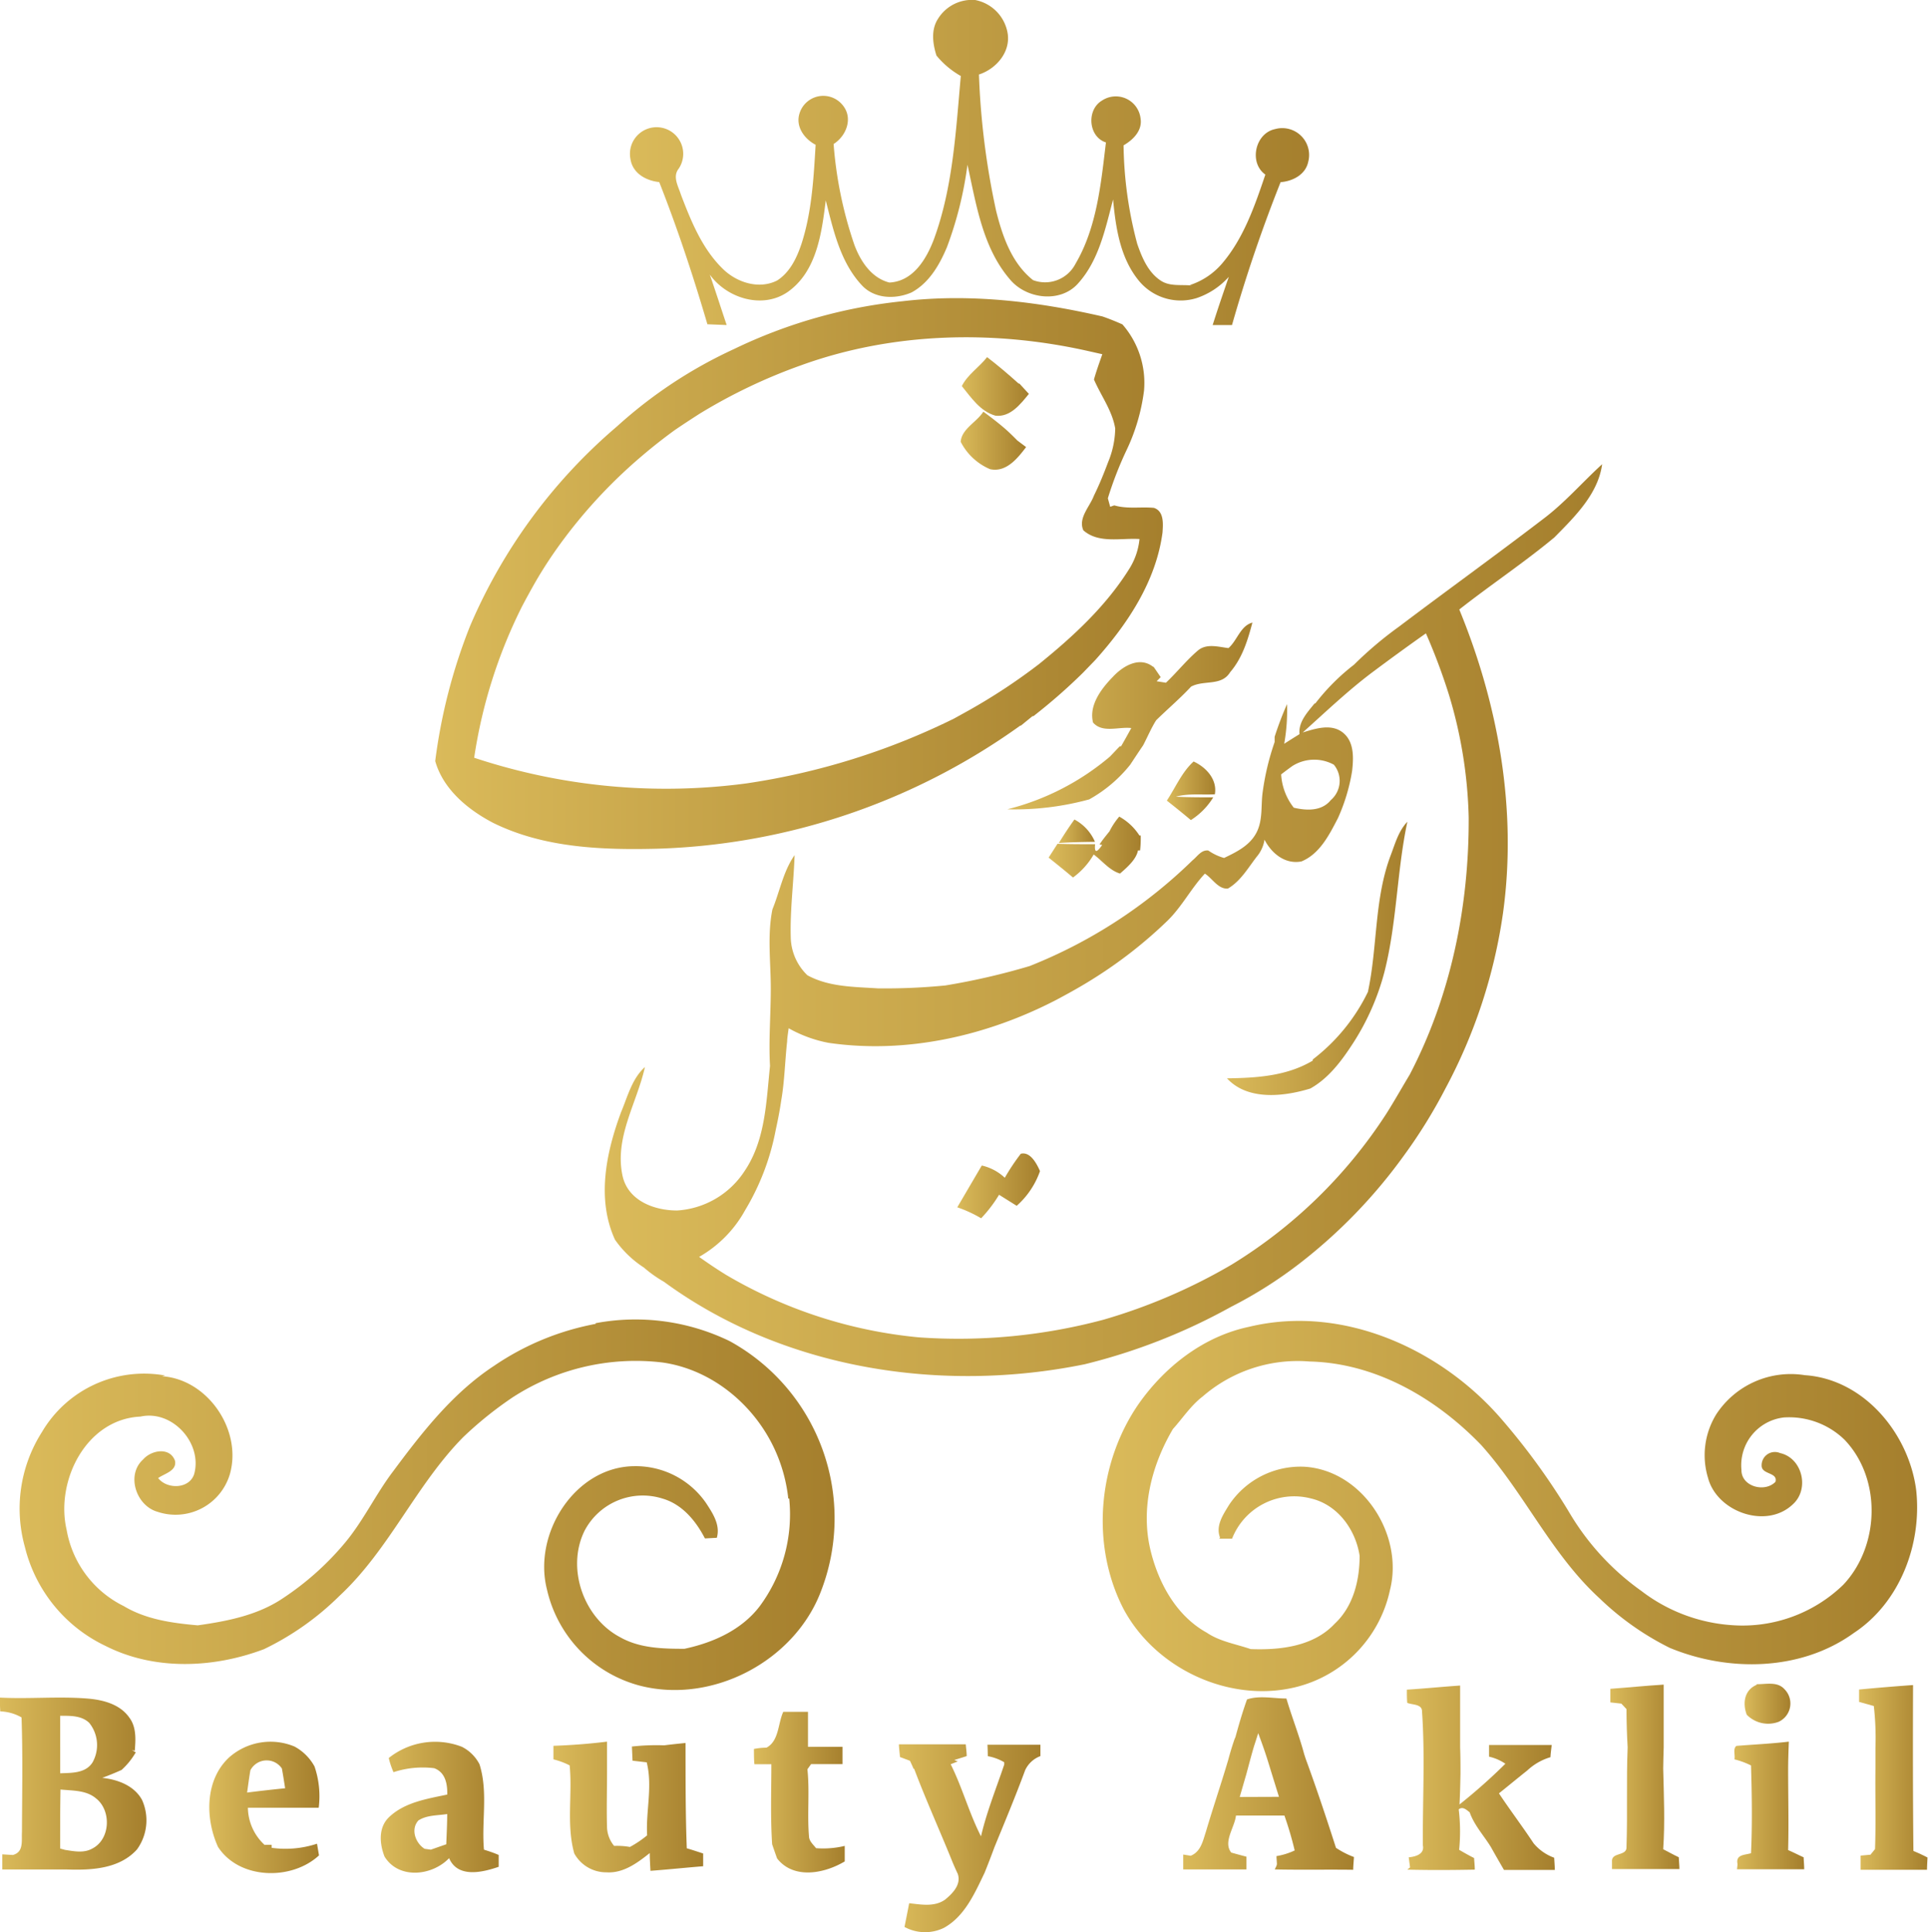 <svg xmlns="http://www.w3.org/2000/svg" xmlns:xlink="http://www.w3.org/1999/xlink" id="Layer_1" data-name="Layer 1" viewBox="0 0 272.22 272.79"><defs><style>.cls-1{fill:url(#linear-gradient);}.cls-2{fill:url(#linear-gradient-2);}.cls-3{fill:url(#linear-gradient-3);}.cls-4{fill:url(#linear-gradient-4);}.cls-5{fill:url(#linear-gradient-5);}.cls-6{fill:url(#linear-gradient-6);}.cls-7{fill:url(#linear-gradient-7);}.cls-8{fill:url(#linear-gradient-8);}.cls-9{fill:url(#linear-gradient-9);}.cls-10{fill:url(#linear-gradient-10);}.cls-11{fill:url(#linear-gradient-11);}.cls-12{fill:url(#linear-gradient-12);}.cls-13{fill:url(#linear-gradient-13);}.cls-14{fill:url(#linear-gradient-14);}.cls-15{fill:url(#linear-gradient-15);}.cls-16{fill:url(#linear-gradient-16);}.cls-17{fill:url(#linear-gradient-17);}.cls-18{fill:url(#linear-gradient-18);}.cls-19{fill:url(#linear-gradient-19);}.cls-20{fill:url(#linear-gradient-20);}.cls-21{fill:url(#linear-gradient-21);}.cls-22{fill:url(#linear-gradient-22);}.cls-23{fill:url(#linear-gradient-23);}.cls-24{fill:url(#linear-gradient-24);}.cls-25{fill:url(#linear-gradient-25);}</style><linearGradient id="linear-gradient" x1="148.94" y1="180.35" x2="160.62" y2="180.35" gradientUnits="userSpaceOnUse"><stop offset="0" stop-color="#daba5a"></stop><stop offset="1" stop-color="#a57f2d"></stop></linearGradient><linearGradient id="linear-gradient-2" x1="169.49" y1="225.54" x2="284.46" y2="225.54" xlink:href="#linear-gradient"></linearGradient><linearGradient id="linear-gradient-3" x1="102.73" y1="35.86" x2="198.65" y2="35.86" xlink:href="#linear-gradient"></linearGradient><linearGradient id="linear-gradient-4" x1="149.58" y1="67.49" x2="159.05" y2="67.49" xlink:href="#linear-gradient"></linearGradient><linearGradient id="linear-gradient-5" x1="149.43" y1="75.14" x2="158.66" y2="75.14" xlink:href="#linear-gradient"></linearGradient><linearGradient id="linear-gradient-6" x1="75.23" y1="93.9" x2="177.97" y2="93.9" xlink:href="#linear-gradient"></linearGradient><linearGradient id="linear-gradient-7" x1="16.58" y1="225.38" x2="131.52" y2="225.38" xlink:href="#linear-gradient"></linearGradient><linearGradient id="linear-gradient-8" x1="156.04" y1="114.05" x2="190.65" y2="114.05" xlink:href="#linear-gradient"></linearGradient><linearGradient id="linear-gradient-9" x1="178.49" y1="124.56" x2="185.36" y2="124.56" xlink:href="#linear-gradient"></linearGradient><linearGradient id="linear-gradient-10" x1="163.28" y1="130.28" x2="168.38" y2="130.28" xlink:href="#linear-gradient"></linearGradient><linearGradient id="linear-gradient-11" x1="161.84" y1="132.53" x2="174.85" y2="132.53" xlink:href="#linear-gradient"></linearGradient><linearGradient id="linear-gradient-12" x1="187.02" y1="148.22" x2="212.49" y2="148.22" xlink:href="#linear-gradient"></linearGradient><linearGradient id="linear-gradient-13" x1="99.18" y1="142.86" x2="240.01" y2="142.86" xlink:href="#linear-gradient"></linearGradient><linearGradient id="linear-gradient-14" x1="260.11" y1="253.49" x2="266.57" y2="253.49" xlink:href="#linear-gradient"></linearGradient><linearGradient id="linear-gradient-15" x1="13.78" y1="264.74" x2="34.44" y2="264.74" xlink:href="#linear-gradient"></linearGradient><linearGradient id="linear-gradient-16" x1="43.33" y1="268.08" x2="58.85" y2="268.08" xlink:href="#linear-gradient"></linearGradient><linearGradient id="linear-gradient-17" x1="91.86" y1="268.06" x2="113.01" y2="268.06" xlink:href="#linear-gradient"></linearGradient><linearGradient id="linear-gradient-18" x1="140.71" y1="272.44" x2="160.7" y2="272.44" xlink:href="#linear-gradient"></linearGradient><linearGradient id="linear-gradient-19" x1="180.82" y1="264.72" x2="204.92" y2="264.72" xlink:href="#linear-gradient"></linearGradient><linearGradient id="linear-gradient-20" x1="212.45" y1="263.84" x2="233.34" y2="263.84" xlink:href="#linear-gradient"></linearGradient><linearGradient id="linear-gradient-21" x1="67.51" y1="268.04" x2="84.23" y2="268.04" xlink:href="#linear-gradient"></linearGradient><linearGradient id="linear-gradient-22" x1="120.3" y1="265.93" x2="133.12" y2="265.93" xlink:href="#linear-gradient"></linearGradient><linearGradient id="linear-gradient-23" x1="241.16" y1="263.84" x2="250.88" y2="263.84" xlink:href="#linear-gradient"></linearGradient><linearGradient id="linear-gradient-24" x1="258.67" y1="267.84" x2="268.48" y2="267.84" xlink:href="#linear-gradient"></linearGradient><linearGradient id="linear-gradient-25" x1="276.27" y1="263.85" x2="286" y2="263.85" xlink:href="#linear-gradient"></linearGradient></defs><title>Aklilbeauty</title><path class="cls-1" d="M157.91,175.81a29.81,29.81,0,0,0-2.26,3.39,7,7,0,0,0-3.25-1.73l-3.46,5.9a18,18,0,0,1,3.37,1.55,19,19,0,0,0,2.53-3.32l2.49,1.56a11.69,11.69,0,0,0,3.29-4.9C160.16,177.21,159.25,175.47,157.91,175.81Z" transform="translate(-13.78 -12.92)"></path><path class="cls-2" d="M284.34,223.36c-1-8-7.36-15.74-15.74-16.29a12.57,12.57,0,0,0-12.48,5.5,11,11,0,0,0-1.18,9c1.27,4.82,8.27,7.31,12,3.71,2.36-2.15,1.32-6.51-1.82-7.21a1.87,1.87,0,0,0-2.61,1.78c0,1.28,2.33.91,1.95,2.28-1.5,1.56-4.84.67-4.8-1.69a6.79,6.79,0,0,1,6-7.4,11.24,11.24,0,0,1,8.55,3.14c5.26,5.49,5,15-.17,20.48a20.45,20.45,0,0,1-15.64,5.71,23.59,23.59,0,0,1-12.86-4.83,36.08,36.08,0,0,1-10.24-11.17A95.1,95.1,0,0,0,226,213.53c-8.58-10.1-22.59-16.49-35.85-13.29-6.4,1.34-11.83,5.56-15.56,10.83-5.78,8.32-6.86,19.86-2.21,28.94,4.49,8.47,14.91,13.37,24.28,11.12a18,18,0,0,0,13.38-13.75C212,229.61,206.2,220.54,198,220a12.12,12.12,0,0,0-10.7,5.41c-.82,1.35-1.91,2.92-1.26,4.58l-.1.16,1.8,0a9.42,9.42,0,0,1,11.11-5.68c3.79.88,6.32,4.37,6.9,8.09,0,3.48-.89,7.15-3.52,9.6-3,3.22-7.71,3.74-11.87,3.58-2.09-.72-4.34-1.06-6.2-2.32-4.25-2.35-6.76-6.9-7.9-11.49-1.48-5.92.09-12.11,3.13-17.26,1.39-1.54,2.53-3.32,4.21-4.6a20.48,20.48,0,0,1,15.08-4.93c9.36.22,17.88,5.2,24.24,11.8,6.1,6.8,9.91,15.42,16.7,21.63a39.6,39.6,0,0,0,9.92,7c8.29,3.43,18.53,3.3,26-2.11C282,239.2,285.15,231,284.34,223.36Z" transform="translate(-13.78 -12.92)"></path><path class="cls-3" d="M106.86,38.63c2.59,6.57,4.81,13.29,6.8,20.07l2.72.11c-.8-2.38-1.56-4.76-2.38-7.12,2.42,3.37,7.45,4.9,11,2.45,4.1-2.88,4.8-8.33,5.37-12.93,1.07,4.19,2.05,8.74,5.11,12,1.77,1.9,4.68,2,7,1l0,0c2.48-1.34,3.94-3.87,5-6.39a52.36,52.36,0,0,0,2.9-11.64c1.24,5.6,2.14,11.71,6,16.19,2.31,2.78,7.15,3.39,9.64.54,2.93-3.26,3.83-7.72,4.92-11.83.37,4,1,8.2,3.57,11.39A7.63,7.63,0,0,0,182.75,55a10.62,10.62,0,0,0,4.53-3c-.78,2.26-1.56,4.52-2.28,6.81l2.73,0a210,210,0,0,1,6.86-20.17c1.72-.14,3.52-1.06,3.9-2.87a3.79,3.79,0,0,0-4.69-4.62c-2.81.59-3.72,4.75-1.36,6.42-1.5,4.42-3.06,9-6.15,12.6a10.09,10.09,0,0,1-4.52,3l.35.07c-1.5-.18-3.15.18-4.48-.72-1.77-1.18-2.62-3.24-3.29-5.17a56.23,56.23,0,0,1-1.93-13.91c1.35-.78,2.68-2.09,2.4-3.8a3.52,3.52,0,0,0-5.45-2.52c-2.2,1.3-1.94,5.11.56,5.91-.7,5.82-1.28,12-4.29,17.12a4.83,4.83,0,0,1-6,2.32c-3-2.38-4.3-6.14-5.2-9.72A108.38,108.38,0,0,1,152,23.44c2.52-.82,4.62-3.33,4-6.09a5.75,5.75,0,0,0-4.54-4.43,5.64,5.64,0,0,0-5.25,2.67c-1,1.55-.74,3.49-.21,5.17a12.13,12.13,0,0,0,3.44,2.89c-.7,7.74-1.1,15.66-3.78,23-1.06,2.82-2.94,6-6.31,6.16-2.54-.65-4.06-3-4.92-5.27a57,57,0,0,1-2.95-14.29c1.79-1.13,2.76-3.62,1.33-5.42a3.51,3.51,0,0,0-6.13,1.06c-.62,1.87.65,3.63,2.26,4.47-.28,4.72-.54,9.51-2,14-.67,2-1.63,4-3.43,5.16-2.58,1.31-5.74.28-7.7-1.67-2.91-2.85-4.46-6.72-5.89-10.45-.36-1.17-1.22-2.53-.31-3.67a3.76,3.76,0,1,0-6.82-1.39C103.09,37.4,105,38.43,106.86,38.63Z" transform="translate(-13.78 -12.92)"></path><path class="cls-4" d="M154.34,71.61c2.1.23,3.53-1.64,4.71-3.08l-1.34-1.46h-.11c-1.44-1.3-2.92-2.56-4.45-3.73-1.11,1.43-2.75,2.45-3.57,4.09C150.92,69.06,152.17,71,154.34,71.61Z" transform="translate(-13.78 -12.92)"></path><path class="cls-5" d="M153.57,79.16c2.28.49,3.88-1.53,5.09-3.12l-1.24-.93c-.65-.66-1.3-1.3-2-1.89-.9-.76-1.84-1.48-2.8-2.18-.93,1.48-3.06,2.42-3.2,4.25A8.3,8.3,0,0,0,153.57,79.16Z" transform="translate(-13.78 -12.92)"></path><path class="cls-6" d="M83.38,129.08c7.19,3.56,15.45,3.86,23.32,3.66a92.67,92.67,0,0,0,51.14-17.38l.09,0,1.63-1.33.13,0a79.7,79.7,0,0,0,7-6.13l1.75-1.81C173,101,177,95,177.92,88.1c.08-1.2.24-3-1.22-3.48-1.86-.17-3.77.19-5.59-.35l-.58.2-.33-1.2a51.11,51.11,0,0,1,2.6-6.71,27.57,27.57,0,0,0,2.51-8.5,12.56,12.56,0,0,0-3.05-9.34c-.92-.41-1.86-.79-2.81-1.12-9.23-2.12-18.79-3.27-28.24-2.15a71.42,71.42,0,0,0-23.77,6.74,64.82,64.82,0,0,0-16.53,10.92,76.38,76.38,0,0,0-20.75,28.17,78,78,0,0,0-4.93,19.09C76.35,124.35,79.83,127.22,83.38,129.08Zm4.14-30.61c.62-1.17,1.26-2.34,1.92-3.49q1.34-2.3,2.87-4.47a71.3,71.3,0,0,1,12.2-13.3c1.48-1.26,3-2.45,4.57-3.59,1.15-.78,2.31-1.54,3.48-2.29a76.9,76.9,0,0,1,14.36-6.85c12.92-4.67,27.16-5,40.5-2l2,.45c-.42,1.19-.84,2.37-1.18,3.57,1,2.31,2.58,4.39,3,6.91a12.85,12.85,0,0,1-1,4.75c-.6,1.6-1.24,3.19-2,4.72-.57,1.56-2.27,3.17-1.5,4.91,2.16,1.91,5.3,1.06,7.93,1.23a9.67,9.67,0,0,1-1.4,4.14c-3.31,5.33-8,9.65-12.83,13.55a83.3,83.3,0,0,1-9.9,6.52l-2.06,1.14a98.63,98.63,0,0,1-29.36,9.16,86,86,0,0,1-38.39-3.63A70.79,70.79,0,0,1,87.52,98.47Z" transform="translate(-13.78 -12.92)"></path><path class="cls-7" d="M104.18,250.92c10.16,2.58,21.63-3.41,25.44-13.15a28.53,28.53,0,0,0-12.82-35.51,30.46,30.46,0,0,0-18.92-2.53v.1a37.74,37.74,0,0,0-14.34,5.92c-5.82,3.82-10.15,9.37-14.25,14.89-2.49,3.28-4.23,7.05-6.89,10.2a40.35,40.35,0,0,1-8.7,7.74c-3.54,2.38-7.81,3.22-12,3.81-3.6-.32-7.29-.82-10.45-2.72a14.82,14.82,0,0,1-8.06-10.75c-1.61-6.9,2.74-15.64,10.41-16,4.49-1,8.79,3.73,7.6,8.1-.67,2.14-3.83,2.2-5.09.58.88-.64,2.66-1,2.38-2.44-.72-2-3.36-1.51-4.5-.19-2.43,2.17-1,6.51,2,7.38a8,8,0,0,0,10.27-5.39c1.7-6.2-3.18-13.33-9.62-13.74l.46-.1a16.73,16.73,0,0,0-17.41,8,20.1,20.1,0,0,0-2.4,16.19,21,21,0,0,0,11.42,14c6.91,3.49,15.24,3.13,22.35.44a39.49,39.49,0,0,0,10.67-7.54c7-6.51,10.76-15.59,17.42-22.36a52.34,52.34,0,0,1,7-5.64,31.89,31.89,0,0,1,21.17-4.93c7,1,13,6,15.89,12.37a22.36,22.36,0,0,1,1.87,6.84l.13,0a21.79,21.79,0,0,1-4.17,15.21c-2.57,3.36-6.58,5.14-10.62,6-3.08,0-6.34-.07-9.11-1.65-5.13-2.72-7.6-9.71-5-15a9.27,9.27,0,0,1,11-4.56c2.78.8,4.72,3.14,6,5.63l1.68-.09c.53-1.83-.6-3.5-1.55-4.95a12.07,12.07,0,0,0-10.13-5.16C95,220,89,229.38,91,237.3A18.22,18.22,0,0,0,104.18,250.92Z" transform="translate(-13.78 -12.92)"></path><path class="cls-8" d="M187.47,107.82h0c1.72-2,2.48-4.51,3.14-7-1.7.45-2.13,2.52-3.38,3.6-1.4-.17-3-.67-4.23.27-1.67,1.4-3,3.11-4.6,4.62l-1.31-.21.57-.58c-.25-.37-.75-1.1-1-1.46h-.07c-1.93-1.52-4.29-.09-5.69,1.43-1.62,1.66-3.4,4-2.79,6.44,1.34,1.54,3.63.56,5.4.78-.47.86-.95,1.72-1.44,2.57h-.18c-.48.48-.94,1-1.41,1.47A35.9,35.9,0,0,1,156,127.18a40.1,40.1,0,0,0,11.57-1.4,19.59,19.59,0,0,0,5.79-4.9c.6-.91,1.2-1.82,1.82-2.73.62-1.18,1.13-2.41,1.84-3.54,1.63-1.6,3.38-3.08,4.93-4.75C183.78,108.88,186.24,109.84,187.47,107.82Z" transform="translate(-13.78 -12.92)"></path><path class="cls-9" d="M185.31,125.06c.36-2.12-1.25-3.82-3-4.63-1.64,1.47-2.56,3.68-3.78,5.52,1.14.9,2.27,1.81,3.39,2.75a9.89,9.89,0,0,0,3.16-3.21c-1.77,0-3.53,0-5.28-.09C181.57,124.9,183.46,125.17,185.31,125.06Z" transform="translate(-13.78 -12.92)"></path><path class="cls-10" d="M165.48,128.62c-.78,1.08-1.5,2.18-2.2,3.32,1.7-.12,3.4-.15,5.1-.17A6.44,6.44,0,0,0,165.48,128.62Z" transform="translate(-13.78 -12.92)"></path><path class="cls-11" d="M161.84,134c1.15.92,2.31,1.85,3.44,2.81a10.57,10.57,0,0,0,2.92-3.25c1.22.89,2.23,2.25,3.72,2.69,1-.87,2.3-2,2.53-3.26l.3,0a14.9,14.9,0,0,0,.09-2.11l-.18,0a7.94,7.94,0,0,0-2.85-2.67,10.3,10.3,0,0,0-1.38,2.08c-.48.6-1,1.22-1.4,1.85l.37.07c-.79,1.16-1.12,1.13-1-.1-1.78,0-3.54,0-5.31-.06Z" transform="translate(-13.78 -12.92)"></path><path class="cls-12" d="M198.79,166.6c2.64-1.48,4.48-4,6.09-6.49a34.66,34.66,0,0,0,4.38-10c1.76-6.94,1.74-14.18,3.23-21.17-1.26,1.31-1.73,3.1-2.36,4.75-2.33,6.17-1.84,12.9-3.21,19.27a26.64,26.64,0,0,1-7.79,9.54v.16c-3.66,2.19-7.95,2.45-12.11,2.5C189.92,168.32,195,167.76,198.79,166.6Z" transform="translate(-13.78 -12.92)"></path><path class="cls-13" d="M197.39,191.21a73.67,73.67,0,0,0,14.55-15.06,72.75,72.75,0,0,0,5.94-9.58A74.65,74.65,0,0,0,226,141.79c2-14.5-.64-29.36-6.18-42.82,4.42-3.48,9.11-6.59,13.43-10.18,2.86-2.9,6.17-6.12,6.74-10.33-2.82,2.57-5.32,5.49-8.39,7.78-6.71,5.13-13.55,10.06-20.29,15.15a53.2,53.2,0,0,0-6.35,5.37,30.12,30.12,0,0,0-5.44,5.44l-.16.07c-1,1.24-2.27,2.59-2.1,4.3-.73.45-1.45.9-2.16,1.36a26.93,26.93,0,0,0,.4-5.6,46.5,46.5,0,0,0-1.75,4.61l0,.74a36.09,36.09,0,0,0-1.68,7c-.29,1.93.06,4-.9,5.82s-2.83,2.72-4.56,3.55a7.3,7.3,0,0,1-2.22-1.05c-1-.13-1.55.84-2.23,1.38a69.67,69.67,0,0,1-23,14.93,96.35,96.35,0,0,1-11.9,2.74,87,87,0,0,1-9.54.41c-3.36-.22-6.91-.19-9.94-1.85a7.63,7.63,0,0,1-2.35-5.26c-.12-3.91.41-7.8.54-11.7-1.59,2.26-2.09,5.12-3.13,7.66-.75,3.71-.22,7.54-.23,11.29s-.31,7.22-.11,10.81c-.53,5.05-.64,10.51-3.61,14.87a12.26,12.26,0,0,1-9.51,5.54c-3.2,0-6.86-1.35-7.68-4.8-1.23-5.44,2-10.34,3.14-15.45-1.84,1.65-2.44,4.17-3.37,6.37-2.1,5.66-3.49,12.25-.86,18a14.76,14.76,0,0,0,4.09,3.94,17.59,17.59,0,0,0,2.82,2c16.88,12.36,39.15,15.78,59.41,11.65a83.62,83.62,0,0,0,20.65-8.1A61.33,61.33,0,0,0,197.39,191.21Zm4.72-70.33a3.58,3.58,0,0,1-.43,5c-1.28,1.59-3.43,1.5-5.23,1.07a8.38,8.38,0,0,1-1.78-4.7c.52-.4,1.05-.8,1.58-1.18A5.78,5.78,0,0,1,202.11,120.88ZM143.5,201.73a65.69,65.69,0,0,1-27.2-8.82c-1.3-.8-2.56-1.65-3.81-2.54a17,17,0,0,0,6.49-6.58,34.33,34.33,0,0,0,4.33-11.36c.3-1.36.57-2.73.77-4.12.48-2.76.53-5.58.84-8.37,0-.46.16-1.39.21-1.85a18.5,18.5,0,0,0,5.63,2.06c11.05,1.61,22.43-1,32.25-6.11,1.72-.92,3.42-1.86,5.07-2.9a63.59,63.59,0,0,0,10.51-8.2c2.06-2,3.36-4.59,5.31-6.68,1.06.67,1.87,2.22,3.25,2.11,1.88-1.09,2.95-3.11,4.28-4.76a4.89,4.89,0,0,0,.89-2.14c1,1.94,2.91,3.51,5.21,3.07,2.59-1.06,3.94-3.77,5.16-6.12a26.35,26.35,0,0,0,2-6.66c.21-1.86.31-4.15-1.33-5.43s-3.86-.54-5.64,0c3.24-2.9,6.38-5.91,9.86-8.52,2.49-1.86,5-3.69,7.53-5.47a84.69,84.69,0,0,1,3.23,8.6,64.58,64.58,0,0,1,2.81,17.4c.05,12.53-2.51,25.17-8.34,36.32-1.11,1.84-2.16,3.72-3.31,5.53a68.71,68.71,0,0,1-21.82,21.27,79.57,79.57,0,0,1-18.06,7.77A79.3,79.3,0,0,1,143.5,201.73Z" transform="translate(-13.78 -12.92)"></path><path class="cls-14" d="M264.93,256a2.85,2.85,0,0,0,.8-4.6c-1-1.12-2.62-.68-3.94-.7v.1c-1.73.72-2,2.62-1.38,4.21A4.21,4.21,0,0,0,264.93,256Z" transform="translate(-13.78 -12.92)"></path><path class="cls-15" d="M28.21,263.92c.93-.34,1.84-.71,2.74-1.12a10.32,10.32,0,0,0,2-2.48l-.55-.33.41.11c.13-1.6.24-3.37-.79-4.71-1.29-1.84-3.62-2.46-5.73-2.65-4.16-.36-8.35.07-12.52-.15,0,.65,0,1.29.05,1.95a6.42,6.42,0,0,1,3,.85c.19,5.39.08,10.78.06,16.17-.08,1.22.29,2.85-1.29,3.25l-1.49-.09c0,.71,0,1.43,0,2.14q4.57,0,9.13,0c3.45.11,7.4-.07,9.89-2.83a7,7,0,0,0,.71-7C32.72,265,30.37,264.15,28.21,263.92Zm-5.94-8.76c1.41,0,3-.06,4.11,1a5,5,0,0,1,.46,5.59c-1,1.56-3,1.46-4.56,1.53v-.73c0-.94,0-1.89,0-2.82Zm0,18.74c0-2.77,0-5.55.05-8.33,1.7.17,3.63.08,5,1.24,2.23,1.72,2.05,5.83-.54,7.11-1.19.66-2.58.36-3.83.17Z" transform="translate(-13.78 -12.92)"></path><path class="cls-16" d="M58.19,262.32a7,7,0,0,0-2.83-2.82A8.81,8.81,0,0,0,46.17,261c-3.47,3.17-3.44,8.65-1.61,12.67,3,4.63,10.39,4.78,14.26,1.2l-.28-1.65a14.18,14.18,0,0,1-6.4.58l0-.41a6.61,6.61,0,0,0-1,0,7.28,7.28,0,0,1-2.36-5.25h10A13,13,0,0,0,58.19,262.32ZM48.67,266c.14-1,.28-2.1.46-3.14a2.59,2.59,0,0,1,4.45-.26c.17.92.31,1.85.46,2.79C52.25,265.57,50.46,265.77,48.67,266Z" transform="translate(-13.78 -12.92)"></path><path class="cls-17" d="M110.57,259c-1,.1-2,.2-3,.33a31.8,31.8,0,0,0-4.57.17l.09,2,2,.23c.86,3.43-.14,6.89.06,10.31a15.21,15.21,0,0,1-2.43,1.64,10.37,10.37,0,0,0-2.23-.15,4.38,4.38,0,0,1-1-2.53c-.08-2.66,0-5.31,0-8,0-1.4,0-2.79,0-4.19q-3.77.46-7.57.59c0,.48,0,1.43,0,1.91a10.86,10.86,0,0,1,2.29.85c.41,4.13-.48,8.38.65,12.43a5.14,5.14,0,0,0,4.55,2.67c2.38.15,4.35-1.32,6.11-2.72,0,.83.06,1.67.1,2.51,2.48-.19,5-.45,7.44-.65,0-.45,0-1.35,0-1.8-.78-.25-1.53-.51-2.31-.73C110.56,268.91,110.58,263.92,110.57,259Z" transform="translate(-13.78 -12.92)"></path><path class="cls-18" d="M153.25,260.86a7,7,0,0,1,2.32.86l0,.33c-1.13,3.36-2.48,6.68-3.28,10.13-1.68-3.28-2.63-6.88-4.28-10.18l1-.4-.5-.2c.45-.13,1.33-.41,1.76-.55,0-.56-.09-1.11-.13-1.66-3.14,0-6.29,0-9.44,0,0,.44.12,1.34.15,1.79l1.41.53c.13.28.39.84.51,1.13l.08,0c1.62,4.29,3.51,8.48,5.24,12.73.28.71.59,1.41.92,2.11.51,1.5-.71,2.74-1.76,3.61-1.5,1.09-3.4.72-5.1.53-.21,1.11-.44,2.23-.66,3.35a6.07,6.07,0,0,0,5.56.13c2.94-1.62,4.35-4.88,5.74-7.76.48-1.19.94-2.38,1.38-3.58,1.48-3.62,3-7.24,4.35-10.91a3.85,3.85,0,0,1,2.16-2c0-.54,0-1.08,0-1.6h-7.48C153.23,259.74,153.24,260.3,153.25,260.86Z" transform="translate(-13.78 -12.92)"></path><path class="cls-19" d="M198.13,261.22l-.21-.65c-.71-2.65-1.73-5.21-2.51-7.85-1.83,0-3.83-.46-5.56.13-.66,1.84-1.2,3.71-1.71,5.6l.05-.28c-.38,1.06-.71,2.15-1,3.24-1,3.37-2.14,6.72-3.14,10.1-.43,1.3-.71,2.83-2.15,3.41l-1.06-.17c0,.7,0,1.4,0,2.1,3,0,6,0,8.93,0,0-.6,0-1.21,0-1.8-.72-.18-1.44-.38-2.15-.58-1.18-1.5.48-3.53.67-5.23h6.84a48.93,48.93,0,0,1,1.45,4.93,9.6,9.6,0,0,1-2.57.8c0,.27.05.8.06,1.07s-.23.61-.3.81c3.69.08,7.37,0,11.07.05,0-.45.08-1.34.11-1.8a12.18,12.18,0,0,1-2.54-1.3C201.05,269.56,199.65,265.37,198.13,261.22Zm-9.31,5.4c.31-1.06.61-2.12.92-3.17.36-1.33.7-2.66,1.1-4,.15-.46.45-1.38.59-1.84.44,1.18.87,2.37,1.25,3.57l.17.54q.75,2.44,1.51,4.88Z" transform="translate(-13.78 -12.92)"></path><path class="cls-20" d="M230.32,273.17c-1.58-2.39-3.32-4.68-4.9-7.06,1.34-1.07,2.65-2.16,4-3.23A8.22,8.22,0,0,1,232.7,261c0-.43.13-1.29.17-1.72-3,0-5.9,0-8.85,0,0,.54,0,1.09,0,1.65a6.67,6.67,0,0,1,2.31,1,80.18,80.18,0,0,1-6.48,5.75c.08-1.44.11-2.87.14-4.31,0-1.25,0-2.5-.05-3.74,0-2.92,0-5.83,0-8.74-2.51.17-5,.42-7.52.58,0,.62,0,1.23.05,1.86.68.31,2.11.13,2.09,1.23.44,6.29.07,12.6.12,18.9.25,1.22-1,1.59-2,1.68.05.36.14,1.07.19,1.42l-.39.32c3.17.08,6.35.06,9.53,0,0-.55-.07-1.1-.1-1.64-.73-.36-1.42-.76-2.11-1.16a26,26,0,0,0-.06-5.71c.57-.46,1.1.07,1.55.42.64,1.83,2,3.28,3,4.91.6,1.08,1.22,2.15,1.84,3.22h7.18c0-.43-.07-1.29-.09-1.72A6.79,6.79,0,0,1,230.32,273.17Z" transform="translate(-13.78 -12.92)"></path><path class="cls-21" d="M82.11,274.06c-.36-4,.61-8.15-.63-12.06A5.68,5.68,0,0,0,79,259.54a10.48,10.48,0,0,0-10.33,1.58,10.9,10.9,0,0,0,.67,2,13.19,13.19,0,0,1,5.75-.56c1.58.59,1.87,2.22,1.84,3.72-2.87.61-6.05,1.09-8.25,3.22-1.5,1.46-1.31,3.73-.61,5.53l0,0c2,3.26,6.72,2.74,9.12.23,1.23,2.86,4.73,2,7,1.22,0-.42,0-1.25,0-1.67C83.52,274.51,82.81,274.28,82.11,274.06Zm-8.38-.12c-1.29-.81-2-2.75-.88-4,1.2-.78,2.7-.69,4.07-.91,0,1.42-.08,2.84-.13,4.27l-2.18.76Z" transform="translate(-13.78 -12.92)"></path><path class="cls-22" d="M129,273.85c-.4-.52-1-1-1-1.72-.26-3.13.11-6.29-.22-9.42l.52-.73,4.44,0,0-2.44c-1.63,0-3.25,0-4.88,0,0-1.65,0-3.3,0-4.94l-3.49,0c-.77,1.68-.59,4.11-2.37,5.06a9.57,9.57,0,0,0-1.77.18c0,.54,0,1.63.07,2.16l2.39,0c0,3.76-.14,7.54.11,11.3.23.67.46,1.34.7,2,2.34,3,6.69,2.13,9.55.42,0-.55,0-1.64,0-2.19A13,13,0,0,1,129,273.85Z" transform="translate(-13.78 -12.92)"></path><path class="cls-23" d="M248.61,274c.26-3.79.09-7.59,0-11.38,0-1,.05-2,.07-3,0-2.95,0-5.91,0-8.86-2.51.15-5,.41-7.53.59,0,.64,0,1.28,0,1.92l1.55.17.73.78c0,1.8.06,3.6.16,5.4-.19,4.68,0,9.36-.16,14,.13,1.45-2.21.7-2.05,2.18l0,1c3.18,0,6.35,0,9.52,0,0-.56-.07-1.12-.09-1.67C250.05,274.78,249.34,274.37,248.61,274Z" transform="translate(-13.78 -12.92)"></path><path class="cls-24" d="M266.25,274.12c.1-3.77,0-7.54,0-11.31,0-1.33.05-2.66.1-4-2.47.29-4.94.4-7.41.6-.52.44-.14,1.29-.27,1.9a11.53,11.53,0,0,1,2.34.86c.12,4.13.19,8.26,0,12.39-.84.27-2.18.15-1.91,1.51,0,.19-.05.57-.07.76,3.16,0,6.32,0,9.49,0,0-.57-.06-1.13-.08-1.69C267.68,274.8,267,274.44,266.25,274.12Z" transform="translate(-13.78 -12.92)"></path><path class="cls-25" d="M283.94,274.24c-.08-7.81-.08-15.61-.05-23.42q-3.83.27-7.62.63l0,1.75,2.08.58a39.91,39.91,0,0,1,.23,5.89c0,1,0,2,0,2.95-.05,3.79.08,7.58-.06,11.36l-.64.79-1.4.13c0,.65,0,1.3,0,2,3.13,0,6.25,0,9.38,0,0-.43.05-1.29.07-1.73C285.31,274.84,284.62,274.53,283.94,274.24Z" transform="translate(-13.78 -12.92)"></path></svg>